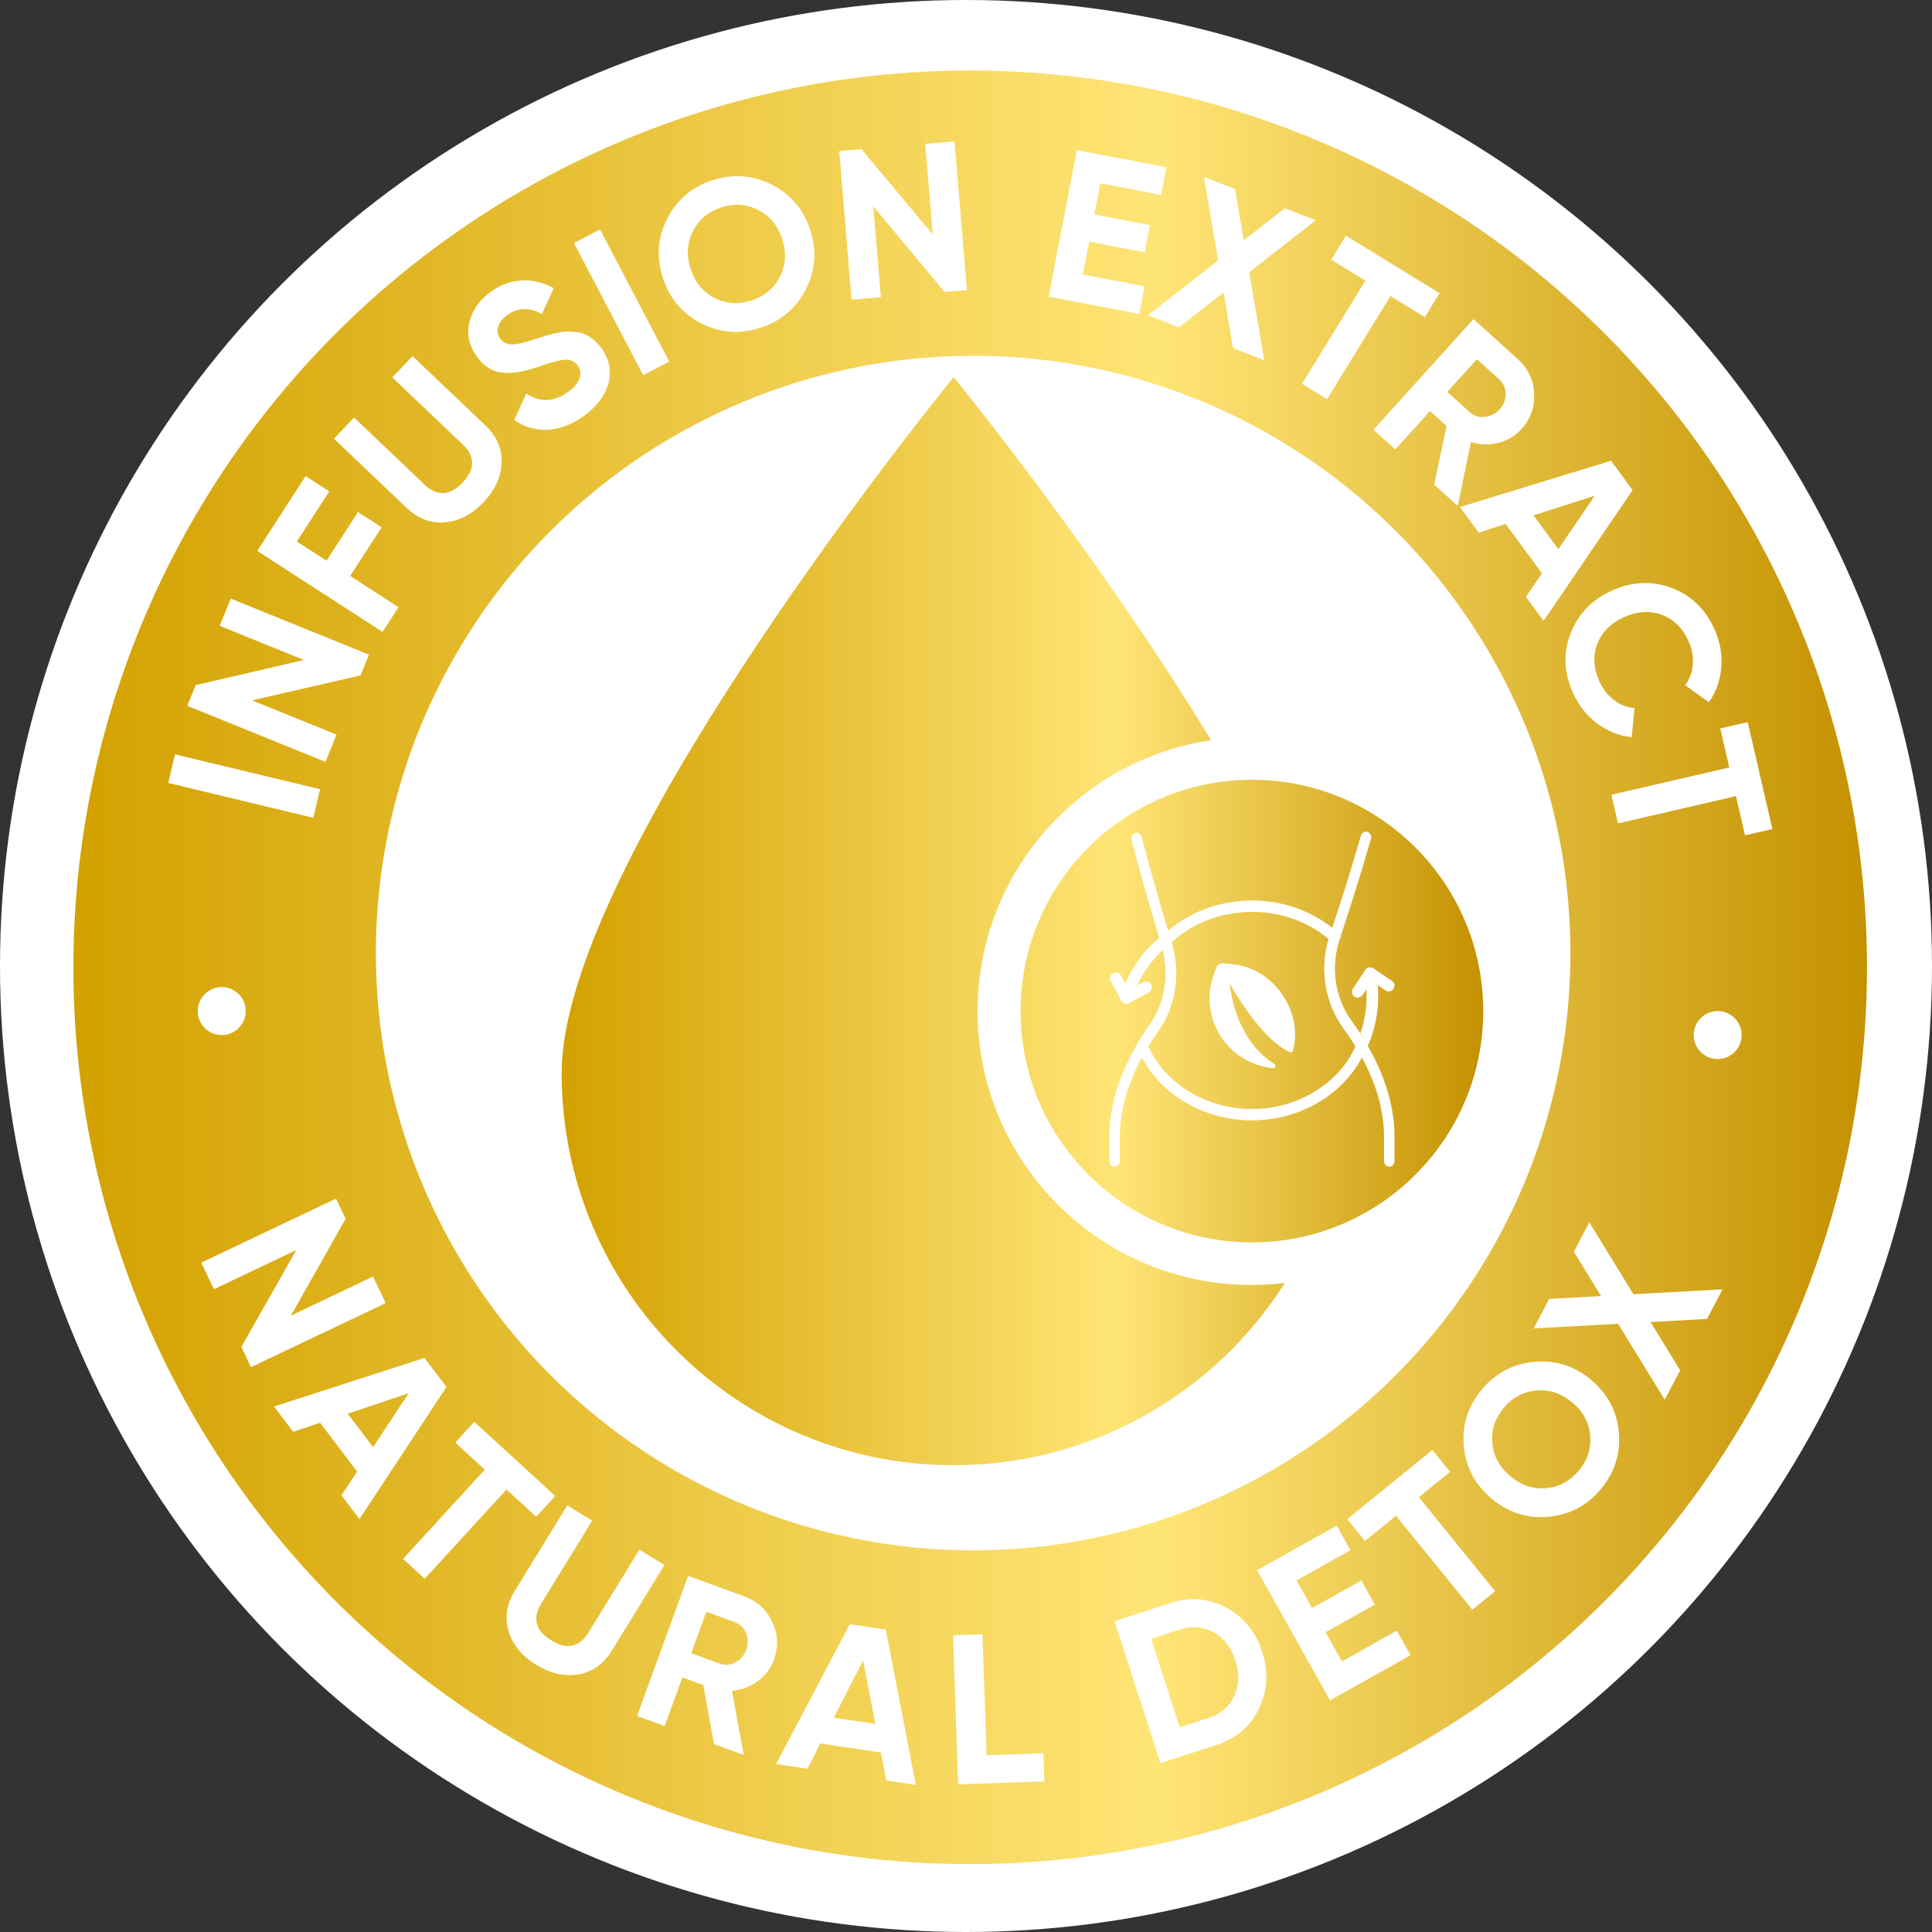 <?xml version="1.0" encoding="UTF-8"?>
<svg id="Layer_1" data-name="Layer 1" xmlns="http://www.w3.org/2000/svg" xmlns:xlink="http://www.w3.org/1999/xlink" viewBox="0 0 861.252 861.252">
  <rect x="0" y="0" width="861.252" height="861.252" fill="#333333" stroke="none"/>
  <defs>
    <style>
      .cls-1 {
        fill: url(#linear-gradient-2);
      }

      .cls-2 {
        fill: #fff;
      }

      .cls-3 {
        fill: url(#linear-gradient);
      }
    </style>
    <linearGradient id="linear-gradient" x1="32.71" y1="431.221" x2="832.261" y2="431.221" gradientUnits="userSpaceOnUse">
      <stop offset="0" stop-color="#d3a100"/>
      <stop offset=".604" stop-color="#ffe576"/>
      <stop offset="1" stop-color="#c49100"/>
    </linearGradient>
    <linearGradient id="linear-gradient-2" x1="250.384" y1="410.634" x2="661.196" y2="410.634" xlink:href="#linear-gradient"/>
  </defs>
  <circle class="cls-2" cx="430.626" cy="430.626" r="430.626"/>
  <circle class="cls-3" cx="432.485" cy="431.221" r="399.776"/>
  <g>
    <path class="cls-2" d="M74.98,349.027l3.062-12.747,64.659,15.536-3.062,12.748-64.659-15.537Z"/>
    <path class="cls-2" d="M97.938,278.986l4.927-12.148,61.625,24.994-3.749,9.244-48.391,11.129,37.679,15.282-4.927,12.148-61.625-24.994,3.745-9.234,48.256-11.194-37.54-15.226Z"/>
    <path class="cls-2" d="M146.771,219.049l-14.44,22.339,13.244,8.562,14.028-21.701,10.53,6.808-14.027,21.701,21.541,13.926-7.117,11.009-55.848-36.102,21.558-33.349,10.531,6.808Z"/>
    <path class="cls-2" d="M215.501,223.948c-5.108,5.369-10.812,8.333-17.115,8.893-6.303.561-12.001-1.581-17.094-6.426l-32.42-30.84,8.971-9.43,31.662,30.12c2.524,2.401,5.208,3.577,8.051,3.528,2.845-.048,5.728-1.61,8.653-4.685,2.923-3.074,4.34-6.033,4.246-8.875-.093-2.841-1.401-5.463-3.926-7.864l-31.662-30.121,9.036-9.497,32.419,30.839c5.094,4.846,7.518,10.429,7.272,16.753-.245,6.321-2.944,12.191-8.094,17.605Z"/>
    <path class="cls-2" d="M260.055,185.582c-5.378,3.805-10.751,5.805-16.122,5.999-5.373.194-10.271-1.246-14.697-4.321l5.363-11.827c6.035,4.031,12.153,3.852,18.356-.54,2.998-2.121,4.812-4.219,5.439-6.293.627-2.073.356-3.936-.815-5.591-1.354-1.912-3.258-2.794-5.715-2.647-2.455.147-6.32,1.156-11.592,3.025-2.943.996-5.51,1.728-7.701,2.191-2.192.466-4.56.687-7.099.659-2.54-.024-4.908-.658-7.104-1.897-2.196-1.238-4.172-3.1-5.928-5.581-3.476-4.91-4.502-10.062-3.081-15.452,1.424-5.39,4.589-9.823,9.501-13.299,4.394-3.11,9.019-4.771,13.87-4.987,4.853-.214,9.563.933,14.132,3.441l-5.318,11.562c-5.464-3.117-10.574-2.991-15.33.375-2.224,1.574-3.61,3.313-4.164,5.217-.554,1.905-.262,3.659.872,5.261,1.207,1.706,2.896,2.586,5.068,2.64s5.713-.727,10.623-2.34c2.021-.653,3.558-1.139,4.611-1.46,1.055-.318,2.529-.702,4.423-1.152,1.895-.448,3.425-.695,4.592-.747,1.167-.05,2.578,0,4.234.145,1.656.148,3.085.495,4.286,1.041,1.201.545,2.463,1.341,3.783,2.385,1.321,1.044,2.53,2.342,3.628,3.892,3.549,5.015,4.544,10.285,2.984,15.811-1.56,5.527-5.26,10.357-11.101,14.491Z"/>
    <path class="cls-2" d="M255.873,108.361l11.613-6.083,30.858,58.906-11.612,6.084-30.859-58.907Z"/>
    <path class="cls-2" d="M359.196,129.029c-4.324,8.428-11.065,14.126-20.222,17.096-9.158,2.971-17.944,2.311-26.361-1.984-8.418-4.292-14.121-11.049-17.111-20.267-2.99-9.217-2.339-18.033,1.956-26.451,4.293-8.417,11.018-14.111,20.176-17.083,9.156-2.97,17.959-2.313,26.406,1.971,8.447,4.285,14.166,11.034,17.156,20.251,2.99,9.218,2.323,18.041-2,26.467ZM318.578,132.818c5.176,2.616,10.656,2.985,16.438,1.107,5.783-1.875,10.002-5.391,12.658-10.547,2.654-5.156,3.006-10.746,1.052-16.771-1.954-6.023-5.524-10.358-10.711-13.005-5.188-2.645-10.671-3.03-16.454-1.154-5.783,1.876-9.997,5.408-12.644,10.593-2.646,5.188-2.99,10.793-1.036,16.815,1.954,6.025,5.519,10.345,10.696,12.96Z"/>
    <path class="cls-2" d="M412.451,64.141l13.065-1.083,5.498,66.272-9.941.825-31.764-38.166,3.361,40.521-13.065,1.083-5.497-66.272,9.931-.824,31.762,38.015-3.35-40.371Z"/>
    <path class="cls-2" d="M482.737,122.377l27.522,5.282-2.363,12.315-40.397-7.753,12.534-65.308,39.931,7.663-2.363,12.316-27.057-5.193-2.667,13.901,24.724,4.745-2.328,12.128-24.724-4.744-2.812,14.647Z"/>
    <path class="cls-2" d="M563.586,160.603l-13.91-5.381-4.228-24.889-19.872,15.567-13.822-5.346,31.271-24.495-6.306-37.149,13.822,5.346,3.906,22.859,18.244-14.291,13.821,5.346-29.629,23.208,6.702,39.225Z"/>
    <path class="cls-2" d="M641.697,130.705l-6.566,10.684-15.297-9.403-28.257,45.97-11.168-6.865,28.257-45.97-15.216-9.353,6.566-10.683,41.681,25.62Z"/>
    <path class="cls-2" d="M639.334,216.032l5.505-26.14-7.365-6.656-15.479,17.127-9.726-8.791,44.587-49.337,19.735,17.835c4.557,4.119,6.989,9.22,7.298,15.302.307,6.083-1.576,11.381-5.653,15.891-2.761,3.055-6.188,5.1-10.283,6.137s-8.17.918-12.225-.357l-5.893,28.48-10.502-9.491ZM658.366,160.118l-13.186,14.59,10.009,9.045c1.832,1.655,4.053,2.363,6.665,2.117,2.61-.243,4.829-1.375,6.655-3.396,1.825-2.02,2.717-4.331,2.676-6.929-.041-2.599-.979-4.726-2.812-6.382l-10.008-9.045Z"/>
    <path class="cls-2" d="M680.232,266.066l7.141-10.497-16.183-22.008-12.007,3.876-8.385-11.404,67.363-20.642,9.624,13.089-39.68,58.294-7.874-10.708ZM683.594,229.742l11.088,15.079,16.204-23.826-27.292,8.747Z"/>
    <path class="cls-2" d="M701.282,309.035c-4.124-9.118-4.5-18.02-1.128-26.702,3.371-8.685,9.5-15.035,18.388-19.054,8.943-4.044,17.775-4.458,26.494-1.241,8.717,3.216,15.139,9.382,19.262,18.501,2.479,5.481,3.484,11.127,3.018,16.933-.468,5.806-2.307,11.001-5.519,15.581l-10.63-7.601c2.033-2.727,3.188-5.821,3.466-9.282.275-3.461-.368-6.923-1.934-10.386-2.662-5.886-6.656-9.798-11.979-11.734-5.324-1.936-10.93-1.574-16.815,1.088-5.829,2.637-9.774,6.593-11.836,11.869-2.062,5.276-1.763,10.858.899,16.744,1.565,3.463,3.745,6.248,6.541,8.355,2.793,2.106,5.845,3.282,9.152,3.524l-1.314,13.001c-5.561-.614-10.669-2.648-15.323-6.104-4.657-3.456-8.236-7.953-10.741-13.493Z"/>
    <path class="cls-2" d="M790.112,369.56l-12.218,2.825-4.046-17.493-52.571,12.159-2.955-12.774,52.572-12.158-4.024-17.4,12.218-2.826,11.024,47.667Z"/>
  </g>
  <circle class="cls-2" cx="433.811" cy="424.858" r="266.255"/>
  <path class="cls-1" d="M572.767,571.914c-30.985,48.829-85.524,81.245-147.641,81.245-96.505,0-174.742-78.237-174.742-174.742s174.742-310.307,174.742-310.307c0,0,64.176,78.515,114.743,161.863-58.817,8.717-104.083,59.547-104.083,120.759,0,67.315,54.772,122.087,122.102,122.087,5.038,0,10.002-.307,14.879-.905ZM558.083,347.612c-56.947,0-103.112,46.165-103.112,103.112s46.165,103.112,103.112,103.112,103.112-46.165,103.112-103.112-46.165-103.112-103.112-103.112Z"/>
  <g>
    <path class="cls-2" d="M166.306,569.06l5.629,11.84-60.06,28.551-4.282-9.009,24.485-43.196-36.721,17.457-5.63-11.841,60.06-28.55,4.278,8.999-24.347,43.142,36.587-17.393Z"/>
    <path class="cls-2" d="M152.207,666.582l6.979-10.604-16.516-21.759-11.946,4.059-8.558-11.276,67.041-21.665,9.822,12.94-38.787,58.892-8.036-10.588ZM155.015,630.212l11.315,14.909,15.841-24.071-27.156,9.162Z"/>
    <path class="cls-2" d="M247.5,666.881l-8.472,9.246-13.238-12.131-36.454,39.784-9.665-8.856,36.453-39.784-13.168-12.066,8.472-9.246,36.072,33.053Z"/>
    <path class="cls-2" d="M239.003,742.137c-6.314-3.879-10.4-8.842-12.26-14.891-1.859-6.047-.949-12.066,2.73-18.056l23.423-38.125,11.089,6.813-22.875,37.235c-1.824,2.968-2.416,5.837-1.776,8.608.639,2.772,2.767,5.268,6.382,7.488s6.803,2.991,9.564,2.308c2.76-.682,5.053-2.506,6.877-5.475l22.874-37.235,11.171,6.861-23.422,38.125c-3.68,5.99-8.638,9.523-14.873,10.598-6.235,1.076-12.537-.343-18.904-4.254Z"/>
    <path class="cls-2" d="M318.253,777.47l-4.718-26.294-9.326-3.401-7.911,21.687-12.315-4.492,22.786-62.473,24.989,9.114c5.771,2.105,9.941,5.918,12.513,11.44,2.57,5.523,2.813,11.139.73,16.851-1.41,3.868-3.82,7.05-7.225,9.55s-7.227,3.92-11.463,4.262l5.238,28.608-13.299-4.851ZM314.886,718.501l-6.738,18.475,12.674,4.623c2.32.846,4.644.667,6.972-.542,2.327-1.207,3.958-3.089,4.892-5.648.933-2.558.892-5.035-.123-7.427-1.016-2.394-2.682-4.012-5.002-4.859l-12.674-4.622Z"/>
    <path class="cls-2" d="M395.111,793.717l-2.414-12.463-27.018-4.033-5.714,11.25-13.999-2.09,32.837-62.335,16.067,2.399,13.386,69.234-13.146-1.962ZM371.713,765.731l18.512,2.764-5.48-28.289-13.031,25.525Z"/>
    <path class="cls-2" d="M439.799,782.447l25.351-.858.425,12.532-38.453,1.304-2.253-66.461,13.102-.445,1.829,53.929Z"/>
    <path class="cls-2" d="M521.973,714.549c8.679-2.802,16.907-2.099,24.69,2.109,7.781,4.209,13.113,10.772,15.994,19.691,2.882,8.92,2.396,17.364-1.452,25.328-3.851,7.966-10.114,13.35-18.793,16.154l-25.131,8.118-20.44-63.282,25.132-8.118ZM538.559,765.897c5.483-1.771,9.354-5.034,11.612-9.79s2.442-10.057.554-15.903c-1.888-5.846-5.139-10.036-9.752-12.574-4.612-2.535-9.663-2.919-15.146-1.147l-12.657,4.087,12.731,39.416,12.657-4.088Z"/>
    <path class="cls-2" d="M598.213,740.63l24.45-13.695,6.128,10.94-35.889,20.102-32.497-58.019,35.475-19.87,6.128,10.941-24.036,13.462,6.916,12.35,21.965-12.303,6.035,10.775-21.964,12.302,7.289,13.013Z"/>
    <path class="cls-2" d="M638.542,646.381l7.9,9.737-13.942,11.312,34,41.902-10.181,8.26-33.999-41.901-13.868,11.253-7.902-9.738,37.992-30.826Z"/>
    <path class="cls-2" d="M721.637,638.481c.849,9.434-1.804,17.853-7.956,25.257-6.153,7.404-13.933,11.542-23.342,12.409-9.41.87-17.841-1.794-25.294-7.986-7.452-6.192-11.613-13.993-12.482-23.403-.868-9.409,1.772-17.815,7.926-25.22,6.151-7.404,13.943-11.552,23.372-12.446,9.431-.892,17.872,1.757,25.324,7.949,7.453,6.193,11.604,14.008,12.452,23.44ZM689.329,663.389c5.771-.556,10.602-3.172,14.488-7.848,3.885-4.675,5.572-9.902,5.062-15.68-.511-5.776-3.201-10.689-8.073-14.737-4.87-4.047-10.205-5.804-16.002-5.269-5.798.536-10.639,3.141-14.525,7.816-3.886,4.677-5.561,9.914-5.025,15.711.536,5.799,3.239,10.72,8.109,14.767,4.872,4.049,10.193,5.795,15.967,5.239Z"/>
    <path class="cls-2" d="M767.903,574.749l-6.924,13.21-25.208,1.378,13.213,21.509-6.88,13.126-20.791-33.848-37.625,2.053,6.879-13.127,23.155-1.289-12.13-19.748,6.88-13.126,19.697,32.071,39.733-2.21Z"/>
  </g>
  <circle class="cls-2" cx="765.71" cy="461.416" r="10.692"/>
  <circle class="cls-2" cx="98.84" cy="450.724" r="10.692"/>
  <g>
    <g>
      <g>
        <path class="cls-2" d="M496.867,519.412c-.935,0-1.693-.845-1.693-1.886v-10.747c0-13.345,4.164-27.184,12.378-41.144,0-.001.28-.497.28-.497,1.427-2.407,3.053-4.907,5.119-7.871,7.23-10.286,9.218-23.361,5.458-35.879-.166-.532-.326-1.043-.463-1.578-5.117-16.966-9.473-32.302-12.925-45.5-.262-1,.254-2.047,1.152-2.338.904-.295,1.839.285,2.099,1.283,3.439,13.149,7.783,28.435,12.908,45.437.142.546.282.988.42,1.43,4.149,13.81,1.963,28.168-5.977,39.464-1.881,2.698-3.385,4.997-4.7,7.187l-.266.469c-8.026,13.492-12.095,26.794-12.095,39.536v10.747c0,1.041-.759,1.886-1.693,1.886Z"/>
        <path class="cls-2" d="M496.866,520.059c-1.289,0-2.337-1.138-2.337-2.533v-10.745c0-13.46,4.195-27.414,12.469-41.474l.276-.484c1.444-2.44,3.08-4.955,5.15-7.923,7.114-10.123,9.07-22.997,5.368-35.324-.169-.538-.329-1.058-.471-1.604-5.101-16.913-9.452-32.226-12.922-45.495-.351-1.329.36-2.724,1.578-3.115.578-.196,1.195-.133,1.72.16.587.316,1.022.889,1.2,1.569,3.439,13.14,7.777,28.422,12.9,45.415.133.511.262.915.382,1.311,4.235,14.1,2.026,28.689-6.026,40.141-1.871,2.68-3.359,4.95-4.679,7.15l-.258.453c-7.972,13.407-12.012,26.596-12.012,39.221v10.745c0,1.395-1.049,2.533-2.337,2.533ZM506.651,372.543c-.084,0-.178.013-.28.044-.569.182-.902.898-.729,1.56,3.471,13.256,7.817,28.556,12.922,45.478.142.547.293,1.049.458,1.569,3.822,12.718,1.8,26.001-5.541,36.443-2.049,2.942-3.671,5.43-5.093,7.83l-.276.484c-8.159,13.869-12.296,27.605-12.296,40.829v10.745c0,.684.471,1.244,1.049,1.244s1.049-.56,1.049-1.244v-10.745c0-12.86,4.102-26.272,12.185-39.865l.262-.458c1.342-2.24,2.844-4.533,4.733-7.239,7.825-11.132,9.972-25.312,5.888-38.91-.164-.52-.298-.947-.427-1.453-5.119-16.989-9.465-32.284-12.905-45.438-.089-.338-.298-.618-.569-.764-.107-.058-.253-.111-.431-.111Z"/>
      </g>
      <g>
        <path class="cls-2" d="M619.3,519.436c-.935,0-1.693-.845-1.693-1.886v-10.77c0-12.759-4.076-26.06-12.117-39.534-1.78-3.033-3.772-6.066-6.097-9.281-8.389-11.562-10.639-26.787-6.018-40.722l.125-.327c3.579-10.784,8.958-27.409,13.792-44.221.285-.991,1.237-1.537,2.129-1.221.891.318,1.381,1.379,1.096,2.372-4.854,16.879-10.25,33.562-13.922,44.585l-.118.31c-4.13,12.487-2.083,26.335,5.551,36.856,2.397,3.317,4.453,6.447,6.289,9.573,8.409,14.092,12.676,28.096,12.676,41.611v10.77c0,1.041-.759,1.886-1.693,1.886Z"/>
        <path class="cls-2" d="M619.301,520.081c-1.289,0-2.337-1.138-2.337-2.533v-10.767c0-12.638-4.048-25.832-12.029-39.207-1.786-3.04-3.773-6.061-6.066-9.23-8.51-11.727-10.794-27.169-6.106-41.305l.133-.351c5.359-16.162,9.998-31.031,13.78-44.171.191-.671.635-1.231,1.222-1.533.551-.276,1.164-.32,1.738-.12,1.209.435,1.88,1.853,1.498,3.164-4.888,17.006-10.274,33.644-13.927,44.607l-.124.333c-4.079,12.345-2.04,25.903,5.466,36.252,2.404,3.315,4.47,6.461,6.323,9.625,8.47,14.189,12.767,28.298,12.767,41.936v10.767c0,1.395-1.049,2.533-2.337,2.533ZM608.907,372.028c-.169,0-.311.049-.418.102-.271.142-.48.413-.573.742-3.786,13.158-8.43,28.045-13.802,44.247l-.133.351c-4.55,13.718-2.333,28.725,5.932,40.118,2.32,3.204,4.324,6.257,6.132,9.327,8.101,13.576,12.207,26.991,12.207,39.865v10.767c0,.684.471,1.244,1.049,1.244s1.049-.56,1.049-1.244v-10.767c0-13.402-4.235-27.289-12.589-41.283-1.835-3.128-3.879-6.239-6.257-9.523-7.75-10.683-9.856-24.676-5.639-37.439l.124-.333c3.644-10.927,9.021-27.547,13.909-44.535.191-.658-.129-1.386-.693-1.586-.107-.04-.204-.053-.298-.053Z"/>
      </g>
      <g>
        <path class="cls-2" d="M558.094,498.78c-22.469,0-42.72-12.781-50.394-31.806l-.149-.369v-.971l.28-.496c1.427-2.407,3.053-4.907,5.119-7.871,7.23-10.286,9.218-23.361,5.458-35.879-.166-.532-.326-1.043-.463-1.578l-.292-1.139.794-.788c10.125-10.048,24.575-15.811,39.647-15.811,14.382,0,27.871,5.057,37.983,14.238l1.06.962-.623,1.358c-4.168,12.595-2.12,26.443,5.513,36.965,2.397,3.317,4.453,6.447,6.289,9.573l.507.863-.378.942c-7.65,19.024-27.885,31.807-50.351,31.807ZM511.176,466.354c7.418,17.18,26.131,28.653,46.918,28.653s39.474-11.469,46.872-28.643c-1.642-2.735-3.471-5.492-5.574-8.4-8.155-11.24-10.51-25.942-6.388-39.555-9.401-8.111-21.746-12.562-34.91-12.562-13.843,0-27.099,5.109-36.565,14.052.023.075.047.15.07.224,4.15,13.81,1.963,28.168-5.977,39.464-1.761,2.526-3.191,4.703-4.446,6.767Z"/>
        <path class="cls-2" d="M558.092,499.426c-22.725,0-43.22-12.945-50.992-32.213l-.147-.369c-.031-.076-.044-.16-.044-.24v-.969c0-.111.027-.218.084-.316l.28-.498c1.444-2.44,3.08-4.955,5.15-7.923,7.114-10.123,9.07-22.997,5.368-35.324-.169-.538-.329-1.058-.471-1.604l-.293-1.138c-.053-.222.009-.458.173-.618l.795-.791c10.243-10.167,24.858-15.998,40.096-15.998,14.54,0,28.187,5.115,38.421,14.407l1.062.964c.209.187.267.489.151.747l-.627,1.355c-4.084,12.367-2.057,25.969,5.448,36.319,2.404,3.315,4.47,6.461,6.323,9.625l.507.858c.102.173.116.382.044.569l-.378.942c-7.745,19.268-28.222,32.213-50.952,32.213ZM508.197,466.48l.102.253c7.577,18.784,27.587,31.404,49.792,31.404s42.202-12.62,49.752-31.404l.262-.649-.347-.587c-1.835-3.128-3.879-6.239-6.257-9.523-7.745-10.683-9.843-24.716-5.604-37.55l.458-.991-.715-.649c-9.994-9.07-23.33-14.069-37.55-14.069-14.9,0-29.187,5.697-39.19,15.624l-.533.529.204.782c.133.52.284,1.022.449,1.542,3.822,12.718,1.8,26.001-5.541,36.443-2.049,2.942-3.671,5.43-5.093,7.83l-.191.338v.675ZM558.092,495.653c-20.917,0-40.012-11.669-47.508-29.04-.084-.196-.067-.413.04-.591,1.275-2.093,2.693-4.257,4.47-6.803,7.825-11.136,9.972-25.316,5.888-38.91-.071-.236-.076-.711.102-.875,9.572-9.048,23.059-14.233,37.008-14.233,13.278,0,25.827,4.515,35.337,12.718.191.169.271.431.196.675-4.057,13.394-1.706,27.969,6.288,38.994,2.133,2.946,3.968,5.71,5.608,8.443.102.178.12.4.036.587-7.479,17.366-26.556,29.036-47.464,29.036ZM511.899,466.405c7.39,16.74,25.907,27.96,46.193,27.96s38.776-11.221,46.149-27.951c-1.573-2.613-3.333-5.253-5.373-8.07-8.15-11.238-10.603-26.054-6.599-39.718-9.239-7.83-21.357-12.136-34.177-12.136-13.478,0-26.512,4.955-35.826,13.607,4.133,13.922,1.911,28.445-6.115,39.861-1.68,2.409-3.035,4.466-4.253,6.448Z"/>
      </g>
    </g>
    <path class="cls-2" d="M575.388,469.085h0c-12.853-4.701-27.175-30.572-27.175-30.572,0,0,1.596,24.431,19.942,35.834.886.551.461,1.899-.578,1.804h0c-20.652-1.888-33.752-23.022-26.255-42.357l.998-2.575c.456-1.176,1.638-1.905,2.893-1.785l4.062.388c19.697,1.799,32.083,22.988,26.863,39.065-.08.246-.428.349-.75.199Z"/>
    <g>
      <path class="cls-2" d="M605.237,444.714c-.489,0-.987-.142-1.426-.435-1.186-.791-1.506-2.395-.715-3.577l5.532-8.283c.791-1.186,2.386-1.511,3.577-.715l8.283,5.532c1.186.791,1.506,2.395.715,3.577-.791,1.186-2.386,1.511-3.577.715l-6.141-4.102-4.097,6.137c-.498.747-1.315,1.151-2.151,1.151Z"/>
      <path class="cls-2" d="M606.447,460.491l3.146,6.089c4.617-10.371,5.974-21.873,3.709-33.233-.28-1.404-1.64-2.302-3.031-2.026-1.4.276-2.306,1.635-2.026,3.031,1.762,8.865,1.077,17.818-1.799,26.139Z"/>
      <path class="cls-2" d="M501.686,447.396c-.101-.018-.195-.043-.295-.07-.655-.2-1.204-.649-1.531-1.252l-4.726-8.768c-.674-1.25-.206-2.815,1.05-3.493,1.245-.671,2.817-.215,3.493,1.05l3.5,6.496,6.498-3.508c1.255-.673,2.816-.21,3.498,1.046.673,1.255.205,2.82-1.046,3.498l-8.769,4.73c-.513.276-1.103.371-1.672.271Z"/>
      <path class="cls-2" d="M517.812,417.148c-8.339,6.757-14.849,15.926-18.154,26.965-.405,1.364.371,2.804,1.734,3.214.099.026.198.052.299.07,1.269.222,2.535-.54,2.914-1.804,2.843-9.492,8.299-17.482,15.308-23.519l-2.1-4.926Z"/>
    </g>
  </g>
</svg>